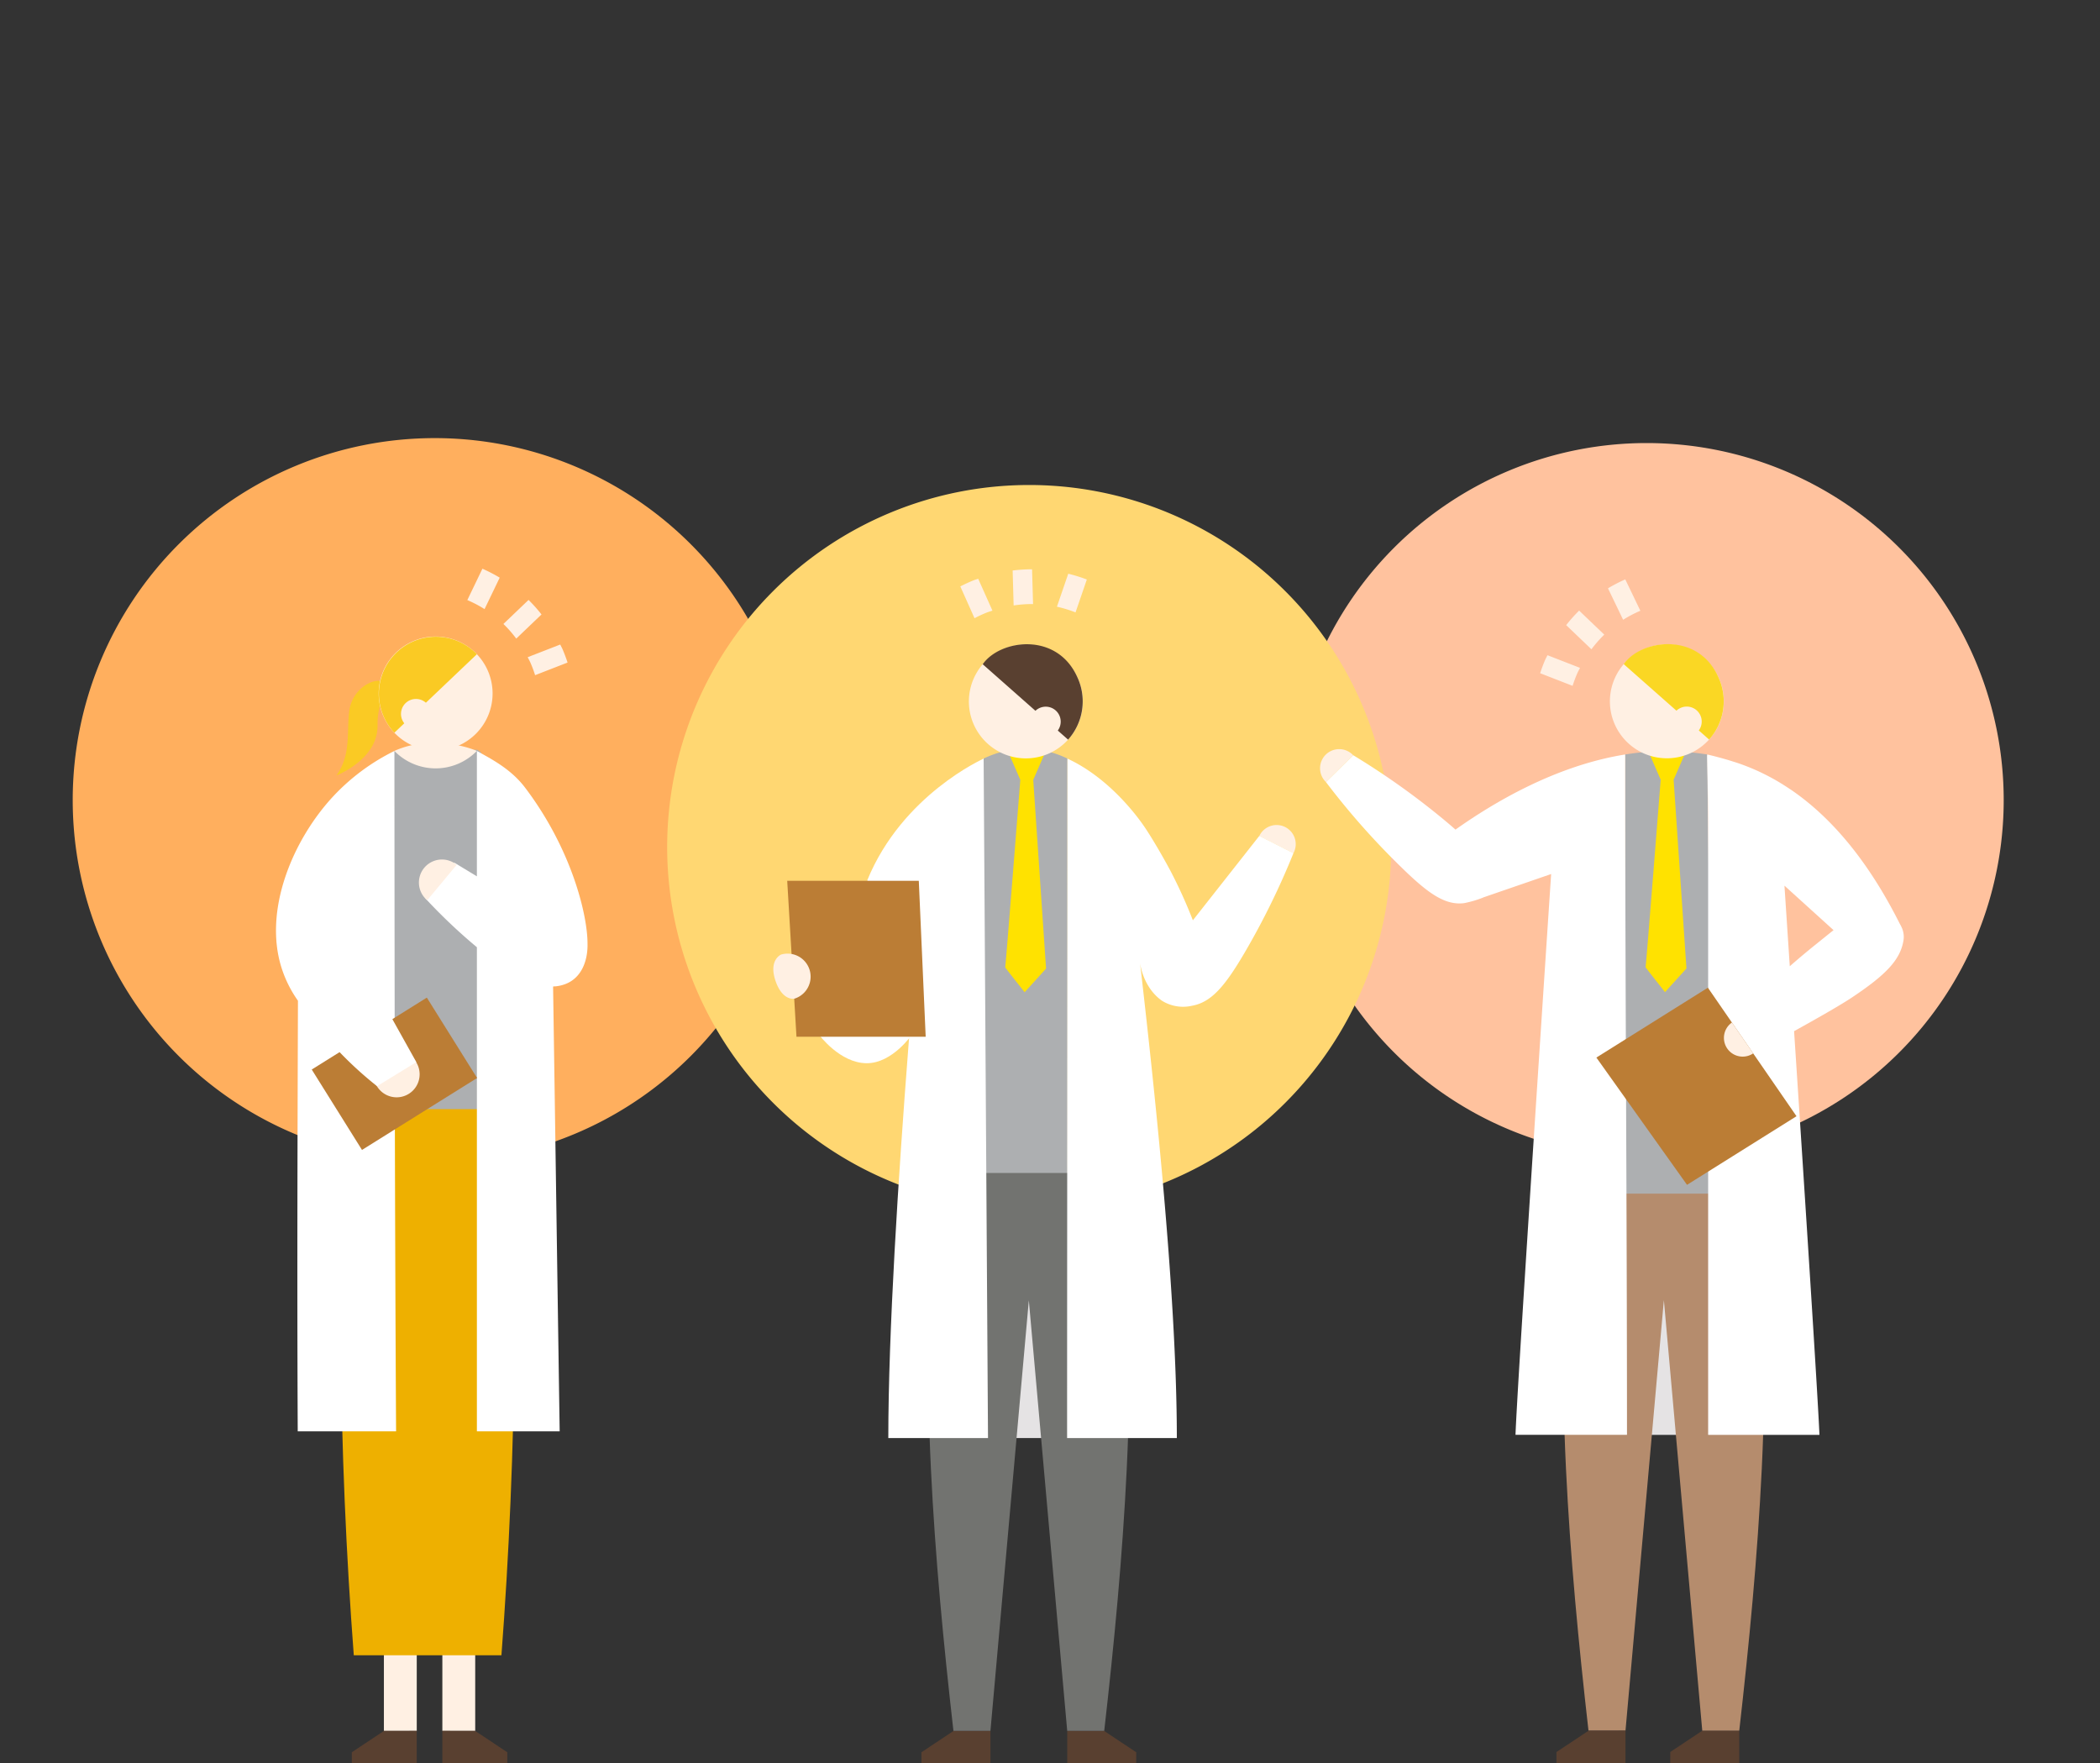 <svg xmlns="http://www.w3.org/2000/svg" xmlns:xlink="http://www.w3.org/1999/xlink" width="549" height="461" viewBox="0 0 549 461">
  <rect x="0" y="0" width="549" height="461" fill="#333333" stroke="none"/>
  <defs>
    <clipPath id="clip-path">
      <rect id="長方形_21116" data-name="長方形 21116" width="549" height="461" transform="translate(640 1683)" fill="#fff"/>
    </clipPath>
    <clipPath id="clip-path-2">
      <rect id="長方形_21115" data-name="長方形 21115" width="751.99" height="460" fill="none"/>
    </clipPath>
  </defs>
  <g id="マスクグループ_31263" data-name="マスクグループ 31263" transform="translate(-640 -1683)" clip-path="url(#clip-path)">
    <g id="グループ_76212" data-name="グループ 76212" transform="translate(506 1741)" clip-path="url(#clip-path-2)">
      <path id="パス_181916" data-name="パス 181916" d="M153.01,151.185a94.641,94.641,0,1,0,94.64-94.64,94.64,94.64,0,0,0-94.64,94.64" fill="#ffaf5e"/>
      <path id="パス_181917" data-name="パス 181917" d="M471.133,151.185a93.346,93.346,0,1,0,93.346-93.346,93.346,93.346,0,0,0-93.346,93.346" fill="#ffc29e"/>
      <path id="パス_181918" data-name="パス 181918" d="M308.417,163.445a94.641,94.641,0,1,0,94.64-94.64,94.64,94.64,0,0,0-94.64,94.64" fill="#ffd772"/>
      <path id="パス_181919" data-name="パス 181919" d="M398.994,100.3l-.26-9.135a40.754,40.754,0,0,1,5.077-.322l.26,9.091a31.654,31.654,0,0,0-5.077.366" fill="#fff0e3"/>
      <path id="パス_181920" data-name="パス 181920" d="M391.867,102.194a32.028,32.028,0,0,0-3.1,1.439l-3.715-8.315c1.113-.568,2.251-1.1,3.435-1.577.41-.165.829-.275,1.242-.426l3.724,8.335c-.53.181-1.064.333-1.59.544" fill="#fff0e3"/>
      <path id="パス_181921" data-name="パス 181921" d="M413.272,92a41.214,41.214,0,0,1,4.858,1.514l-2.955,8.6a31.872,31.872,0,0,0-4.864-1.487Z" fill="#fff0e3"/>
      <rect id="長方形_21110" data-name="長方形 21110" width="8.588" height="27.995" transform="translate(234.362 366.546)" fill="#fff0e3"/>
      <path id="パス_181922" data-name="パス 181922" d="M242.951,394.541v8.521H225.971v-2.929l8.391-5.577Z" fill="#594030"/>
      <rect id="長方形_21111" data-name="長方形 21111" width="8.588" height="27.995" transform="translate(249.644 366.546)" fill="#fff0e3"/>
      <path id="パス_181923" data-name="パス 181923" d="M249.643,394.541v8.521h16.979v-2.929l-8.391-5.577Z" fill="#594030"/>
      <path id="パス_181924" data-name="パス 181924" d="M234.439,255.126l28.759-.149-3.464-116.3-.969-.642-21.737.363-1.425.866Z" fill="#adafb1"/>
      <path id="パス_181925" data-name="パス 181925" d="M267.411,231.986c.831,19.2,1.235,39.234,1.094,60.035-.2,29.1-1.442,56.734-3.415,82.754h-38.6c-1.973-26.02-3.218-53.656-3.415-82.754-.141-20.8.263-40.833,1.094-60.035Z" fill="#eeb000"/>
      <path id="パス_181926" data-name="パス 181926" d="M279.415,199.863c6.491-.778,8.317-6.594,8.177-11.247l0-.005c0-7.147-3.965-24.357-16.319-40.679-3.659-4.834-8.673-7.412-12.6-9.593v32.776l-5.895-3.567-7.588,9.324a144.98,144.98,0,0,0,13.483,12.784V316.225h21.643c-.574-38.018-1.148-78.212-1.722-116.229l.074-.094c.25-.008.5-.01.745-.039" fill="#fff"/>
      <path id="パス_181927" data-name="パス 181927" d="M237.112,138.339a55.237,55.237,0,0,0-15.918,11.778c-10.548,11.278-18.592,30-13.439,45.39a31.15,31.15,0,0,0,4.139,8.133c-.122,37.424-.244,74.849-.058,112.581H237.55c-.351-59.5-.4-118.691-.438-177.882" fill="#fff"/>
      <path id="パス_181928" data-name="パス 181928" d="M233.872,120.156c-2.413-.886-7.915,2.012-8.594,7.95-.667,5.843.495,11.23-3.331,16.651.06-.085.37-.154.462-.2.418-.185.829-.385,1.234-.6a23.239,23.239,0,0,0,3.746-2.424,15.923,15.923,0,0,0,3.719-4.105,11.085,11.085,0,0,0,1.6-6.043,17.187,17.187,0,0,1,.445-4.142,7.107,7.107,0,0,1,.791-2.124,1.735,1.735,0,0,1,.786-.782Z" fill="#faca24"/>
      <path id="パス_181929" data-name="パス 181929" d="M261.534,117.36a14.888,14.888,0,1,1-19.6-7.691,14.888,14.888,0,0,1,19.6,7.691" fill="#fff0e3"/>
      <path id="パス_181930" data-name="パス 181930" d="M237.1,133.572a14.888,14.888,0,0,1,21.572-20.524Z" fill="#faca24"/>
      <path id="パス_181931" data-name="パス 181931" d="M245.623,126.009a3.912,3.912,0,0,0-5.814,5.235" fill="#fff0e3"/>
      <path id="パス_181932" data-name="パス 181932" d="M237.1,138.326a15.024,15.024,0,0,0,21.573,0s-10.786-4.794-21.573,0" fill="#fff0e3"/>
      <path id="パス_181933" data-name="パス 181933" d="M245.689,177.375a6.022,6.022,0,0,1,7.7-9.263Z" fill="#fff0e3"/>
      <rect id="長方形_21112" data-name="長方形 21112" width="35.483" height="24.788" transform="matrix(0.848, -0.53, 0.53, 0.848, 215.498, 221.632)" fill="#bb7d35"/>
      <path id="パス_181934" data-name="パス 181934" d="M231.674,222.88a6.015,6.015,0,1,0,6.015-6.015,6.015,6.015,0,0,0-6.015,6.015" fill="#fff0e3"/>
      <path id="パス_181935" data-name="パス 181935" d="M206.366,185.527c-.291,9.022,4.436,17.348,11.265,25.736a96.869,96.869,0,0,0,14.946,14.726l10.265-6.3q-13.707-24.567-27.412-49.133c-1.637.908-4.242-.089-6.438,3.258-2.811,4.281-2.566,9.845-2.626,11.717" fill="#fff"/>
      <path id="パス_181936" data-name="パス 181936" d="M268.961,108.966l6.605-6.315a40.631,40.631,0,0,0-3.385-3.8l-6.574,6.284a31.705,31.705,0,0,1,3.354,3.829" fill="#fff0e3"/>
      <path id="パス_181937" data-name="パス 181937" d="M272.7,115.326a32.154,32.154,0,0,1,1.192,3.2l8.486-3.3c-.392-1.187-.824-2.368-1.334-3.536-.177-.406-.4-.779-.585-1.176l-8.507,3.311c.25.5.522.985.748,1.5" fill="#fff0e3"/>
      <path id="パス_181938" data-name="パス 181938" d="M264.637,93.028a41.021,41.021,0,0,0-4.52-2.337l-3.944,8.2a31.874,31.874,0,0,1,4.505,2.361Z" fill="#fff0e3"/>
      <path id="パス_181939" data-name="パス 181939" d="M472.147,165.064a5,5,0,1,0-8.932-4.489" fill="#fff0e3"/>
      <path id="パス_181940" data-name="パス 181940" d="M348.177,212.6s5.43,7.38,12.426,7.38c6.793,0,11.9-7.619,11.9-7.619Z" fill="#fff"/>
      <path id="パス_181941" data-name="パス 181941" d="M413.092,257.2H390.144l1.006-116.853,2.448-.87,16.663.041,2.8.829Z" fill="#adafb1"/>
      <path id="パス_181942" data-name="パス 181942" d="M392.93,394.541v8.521H374.884v-2.929l8.391-5.577Z" fill="#594030"/>
      <rect id="長方形_21113" data-name="長方形 21113" width="27.576" height="43.762" transform="translate(391.395 274.216)" fill="#e5e3e4"/>
      <path id="パス_181943" data-name="パス 181943" d="M413,394.541v8.521h18.046v-2.929l-8.391-5.577Z" fill="#594030"/>
      <path id="パス_181944" data-name="パス 181944" d="M429.349,248.677H376.578c0,25.779-.452,51.59.79,77.348,1.107,22.955,3.29,45.686,5.886,68.516h9.676q5.018-56.275,10.034-112.552Q407.981,338.266,413,394.541h9.675c2.6-22.83,4.78-45.561,5.887-68.516,1.242-25.758.79-51.569.79-77.348" fill="#727370"/>
      <path id="パス_181945" data-name="パス 181945" d="M376.715,155.137l14.436-14.793,1.142,177.64H366.23c0-55.346,10.485-162.847,10.485-162.847" fill="#fff"/>
      <path id="パス_181946" data-name="パス 181946" d="M391.151,140.344a14.445,14.445,0,0,0,21.91,0,24.642,24.642,0,0,0-21.91,0" fill="#adafb1"/>
      <path id="パス_181947" data-name="パス 181947" d="M404.123,145.893l1.95-4.483h0l1.505-3.46H397.285l1.452,3.339,2,4.605s-3.85,49.032-3.946,49.028,5.079,6.5,5.079,6.5l5.6-6.179-3.353-49.349Z" fill="#ffe200"/>
      <path id="パス_181948" data-name="パス 181948" d="M391.151,140.344c-.051.048-21.276,9.425-30.42,31.8l18.531,34.9s7-18.541,6.779-19.429" fill="#fff"/>
      <path id="パス_181949" data-name="パス 181949" d="M339.8,172.283h34.4L376,213.062H342.219Z" fill="#bb7d35"/>
      <path id="パス_181950" data-name="パス 181950" d="M341.609,203.125a6.022,6.022,0,1,0-3.423-11.548s-3.391,1.425-1.375,7.074c1.8,5.05,4.8,4.474,4.8,4.474" fill="#fff0e3"/>
      <path id="パス_181951" data-name="パス 181951" d="M441.658,317.984c0-38.858-6.283-95.048-9.623-124.311.1.852.951,6.537,5.693,9.943a10.414,10.414,0,0,0,7.9,1.34c5.051-.912,8.6-5.09,13.747-13.869a198.109,198.109,0,0,0,12.774-26.034c-2.962-1.483-5.972-3.017-8.934-4.5q-8.682,11.031-17.365,22.06a128.249,128.249,0,0,0-5.867-12.942c-.432-.825-3.612-6.707-6.535-11.115-2.506-3.78-9.941-13.4-20.388-18.211,0,55.26-.09,120.962-.09,177.64Z" fill="#fff"/>
      <path id="パス_181952" data-name="パス 181952" d="M388.539,119.441a14.888,14.888,0,1,0,19.6-7.691,14.888,14.888,0,0,0-19.6,7.691" fill="#fff0e3"/>
      <path id="パス_181953" data-name="パス 181953" d="M390.91,115.667l22.321,19.715a15,15,0,0,0,2.392-16.388c-5.4-11.917-20.211-9.775-24.713-3.327" fill="#594030"/>
      <path id="パス_181954" data-name="パス 181954" d="M404.451,128.09a3.912,3.912,0,1,1,5.814,5.235" fill="#fff0e3"/>
      <path id="パス_181955" data-name="パス 181955" d="M550.049,111.757l-6.606-6.315a40.919,40.919,0,0,1,3.385-3.8l6.574,6.284a31.788,31.788,0,0,0-3.353,3.829" fill="#fff0e3"/>
      <path id="パス_181956" data-name="パス 181956" d="M546.314,118.116a32.247,32.247,0,0,0-1.192,3.2l-8.486-3.3c.392-1.187.824-2.368,1.334-3.536.177-.407.4-.779.585-1.176l8.507,3.311c-.25.5-.522.984-.748,1.5" fill="#fff0e3"/>
      <path id="パス_181957" data-name="パス 181957" d="M554.373,95.819a41.019,41.019,0,0,1,4.52-2.337l3.944,8.2a31.875,31.875,0,0,0-4.505,2.361Z" fill="#fff0e3"/>
      <path id="パス_181958" data-name="パス 181958" d="M559.016,139.393l-.039,33.478s21.573.157,21.573,0V139.477" fill="#fff0e3"/>
      <path id="パス_181959" data-name="パス 181959" d="M588.693,394.482V403H570.647v-2.929l8.391-5.577Z" fill="#594030"/>
      <rect id="長方形_21114" data-name="長方形 21114" width="27.576" height="43.762" transform="translate(555.197 273.39)" fill="#e5e3e4"/>
      <path id="パス_181960" data-name="パス 181960" d="M542.6,246.5h52.77c0,25.779.452,53.7-.79,79.461-1.107,22.956-3.289,45.687-5.886,68.517h-9.675Q574,338.206,568.985,281.93q-5.017,56.275-10.034,112.552h-9.674c-2.6-22.83-4.78-45.561-5.887-68.517-1.242-25.757-.79-53.682-.79-79.461" fill="#b58c6d"/>
      <path id="パス_181961" data-name="パス 181961" d="M558.951,394.482V403H540.905v-2.929L549.3,394.5Z" fill="#594030"/>
      <path id="パス_181962" data-name="パス 181962" d="M558.8,254.084h22.948l-1.445-114.821-2.411.2-19.036-.2Z" fill="#adafb1"/>
      <path id="パス_181963" data-name="パス 181963" d="M569.584,138.4a64.4,64.4,0,0,0-10.723.865c2.535,2.789,6.395,5.25,10.723,5.25s8.188-2.461,10.723-5.25a64.4,64.4,0,0,0-10.723-.865" fill="#adafb1"/>
      <path id="パス_181964" data-name="パス 181964" d="M559.341,317.129c0-59.245-.479-118.621-.479-177.866-18.608,2.982-34.943,12.971-44.357,19.638-.958-.848-1.992-1.729-3.118-2.663a198.109,198.109,0,0,0-23.64-16.8l-7.109,7.029A196.953,196.953,0,0,0,499.885,168.3c7.249,7.142,11.782,10.469,16.874,9.828a28.668,28.668,0,0,0,4.939-1.442c.008-.016.016-.036.022-.052l.018.012,17.775-6.125c-2.836,42.766-8.935,135.331-9.315,146.609Z" fill="#fff"/>
      <path id="パス_181965" data-name="パス 181965" d="M480.638,146.47a5,5,0,1,1,7.109-7.028" fill="#fff0e3"/>
      <path id="パス_181966" data-name="パス 181966" d="M631.245,184.7l.008,0c-.013-.025-.025-.048-.037-.073a7.432,7.432,0,0,0-.518-1.027c-8.47-16.887-18.182-28.052-28.366-35.038v-.007c-.156-.107-.314-.2-.47-.3q-.87-.585-1.745-1.13c-.269-.167-.536-.335-.8-.5q-1.056-.635-2.115-1.215c-.234-.128-.468-.248-.7-.372q-.933-.492-1.869-.945c-.176-.085-.352-.175-.528-.258-.752-.353-1.505-.681-2.259-.995q-.326-.137-.653-.267c-.767-.309-1.534-.6-2.3-.872-.13-.046-.261-.087-.391-.131-.715-.246-1.435-.46-2.147-.687-1.8-.573-5.223-1.462-6.039-1.612,0,0,.242,11.107.242,16.2V317.152h29.1c-.483-11.1-3.813-62.617-6.633-105.552,5.7-3.153,12.143-6.808,15.215-8.866,8.7-5.825,12.607-9.746,13.4-14.967a5.912,5.912,0,0,0-.386-3.069M608.6,189c-2.021,1.621-4.274,3.5-6.7,5.626-.45-6.816-1.082-16.37-1.393-21.068l12.837,11.631c-1.426,1.128-2.984,2.4-4.744,3.811" fill="#fff"/>
      <path id="パス_181967" data-name="パス 181967" d="M551.338,218.5l29.154-18.267,23.166,33.607-28.623,17.935Z" fill="#bb7d35"/>
      <path id="パス_181968" data-name="パス 181968" d="M586.776,209.34a4.9,4.9,0,0,0,5.57,8.063" fill="#fff0e3"/>
      <path id="パス_181969" data-name="パス 181969" d="M571.534,145.866l1.95-4.483h0l1.505-3.46H564.7l1.452,3.339,2,4.6s-3.851,49.032-3.946,49.028,5.079,6.5,5.079,6.5l5.6-6.179-3.353-49.349Z" fill="#ffe200"/>
      <path id="パス_181970" data-name="パス 181970" d="M556.118,119.416a14.888,14.888,0,1,0,19.6-7.691,14.888,14.888,0,0,0-19.6,7.691" fill="#fff0e3"/>
      <path id="パス_181971" data-name="パス 181971" d="M558.489,115.642l22.321,19.715a15,15,0,0,0,2.391-16.388c-5.4-11.917-20.211-9.775-24.712-3.327" fill="#fad724"/>
      <path id="パス_181972" data-name="パス 181972" d="M572.029,128.065a3.912,3.912,0,1,1,5.814,5.235" fill="#fff0e3"/>
    </g>
  </g>
</svg>
